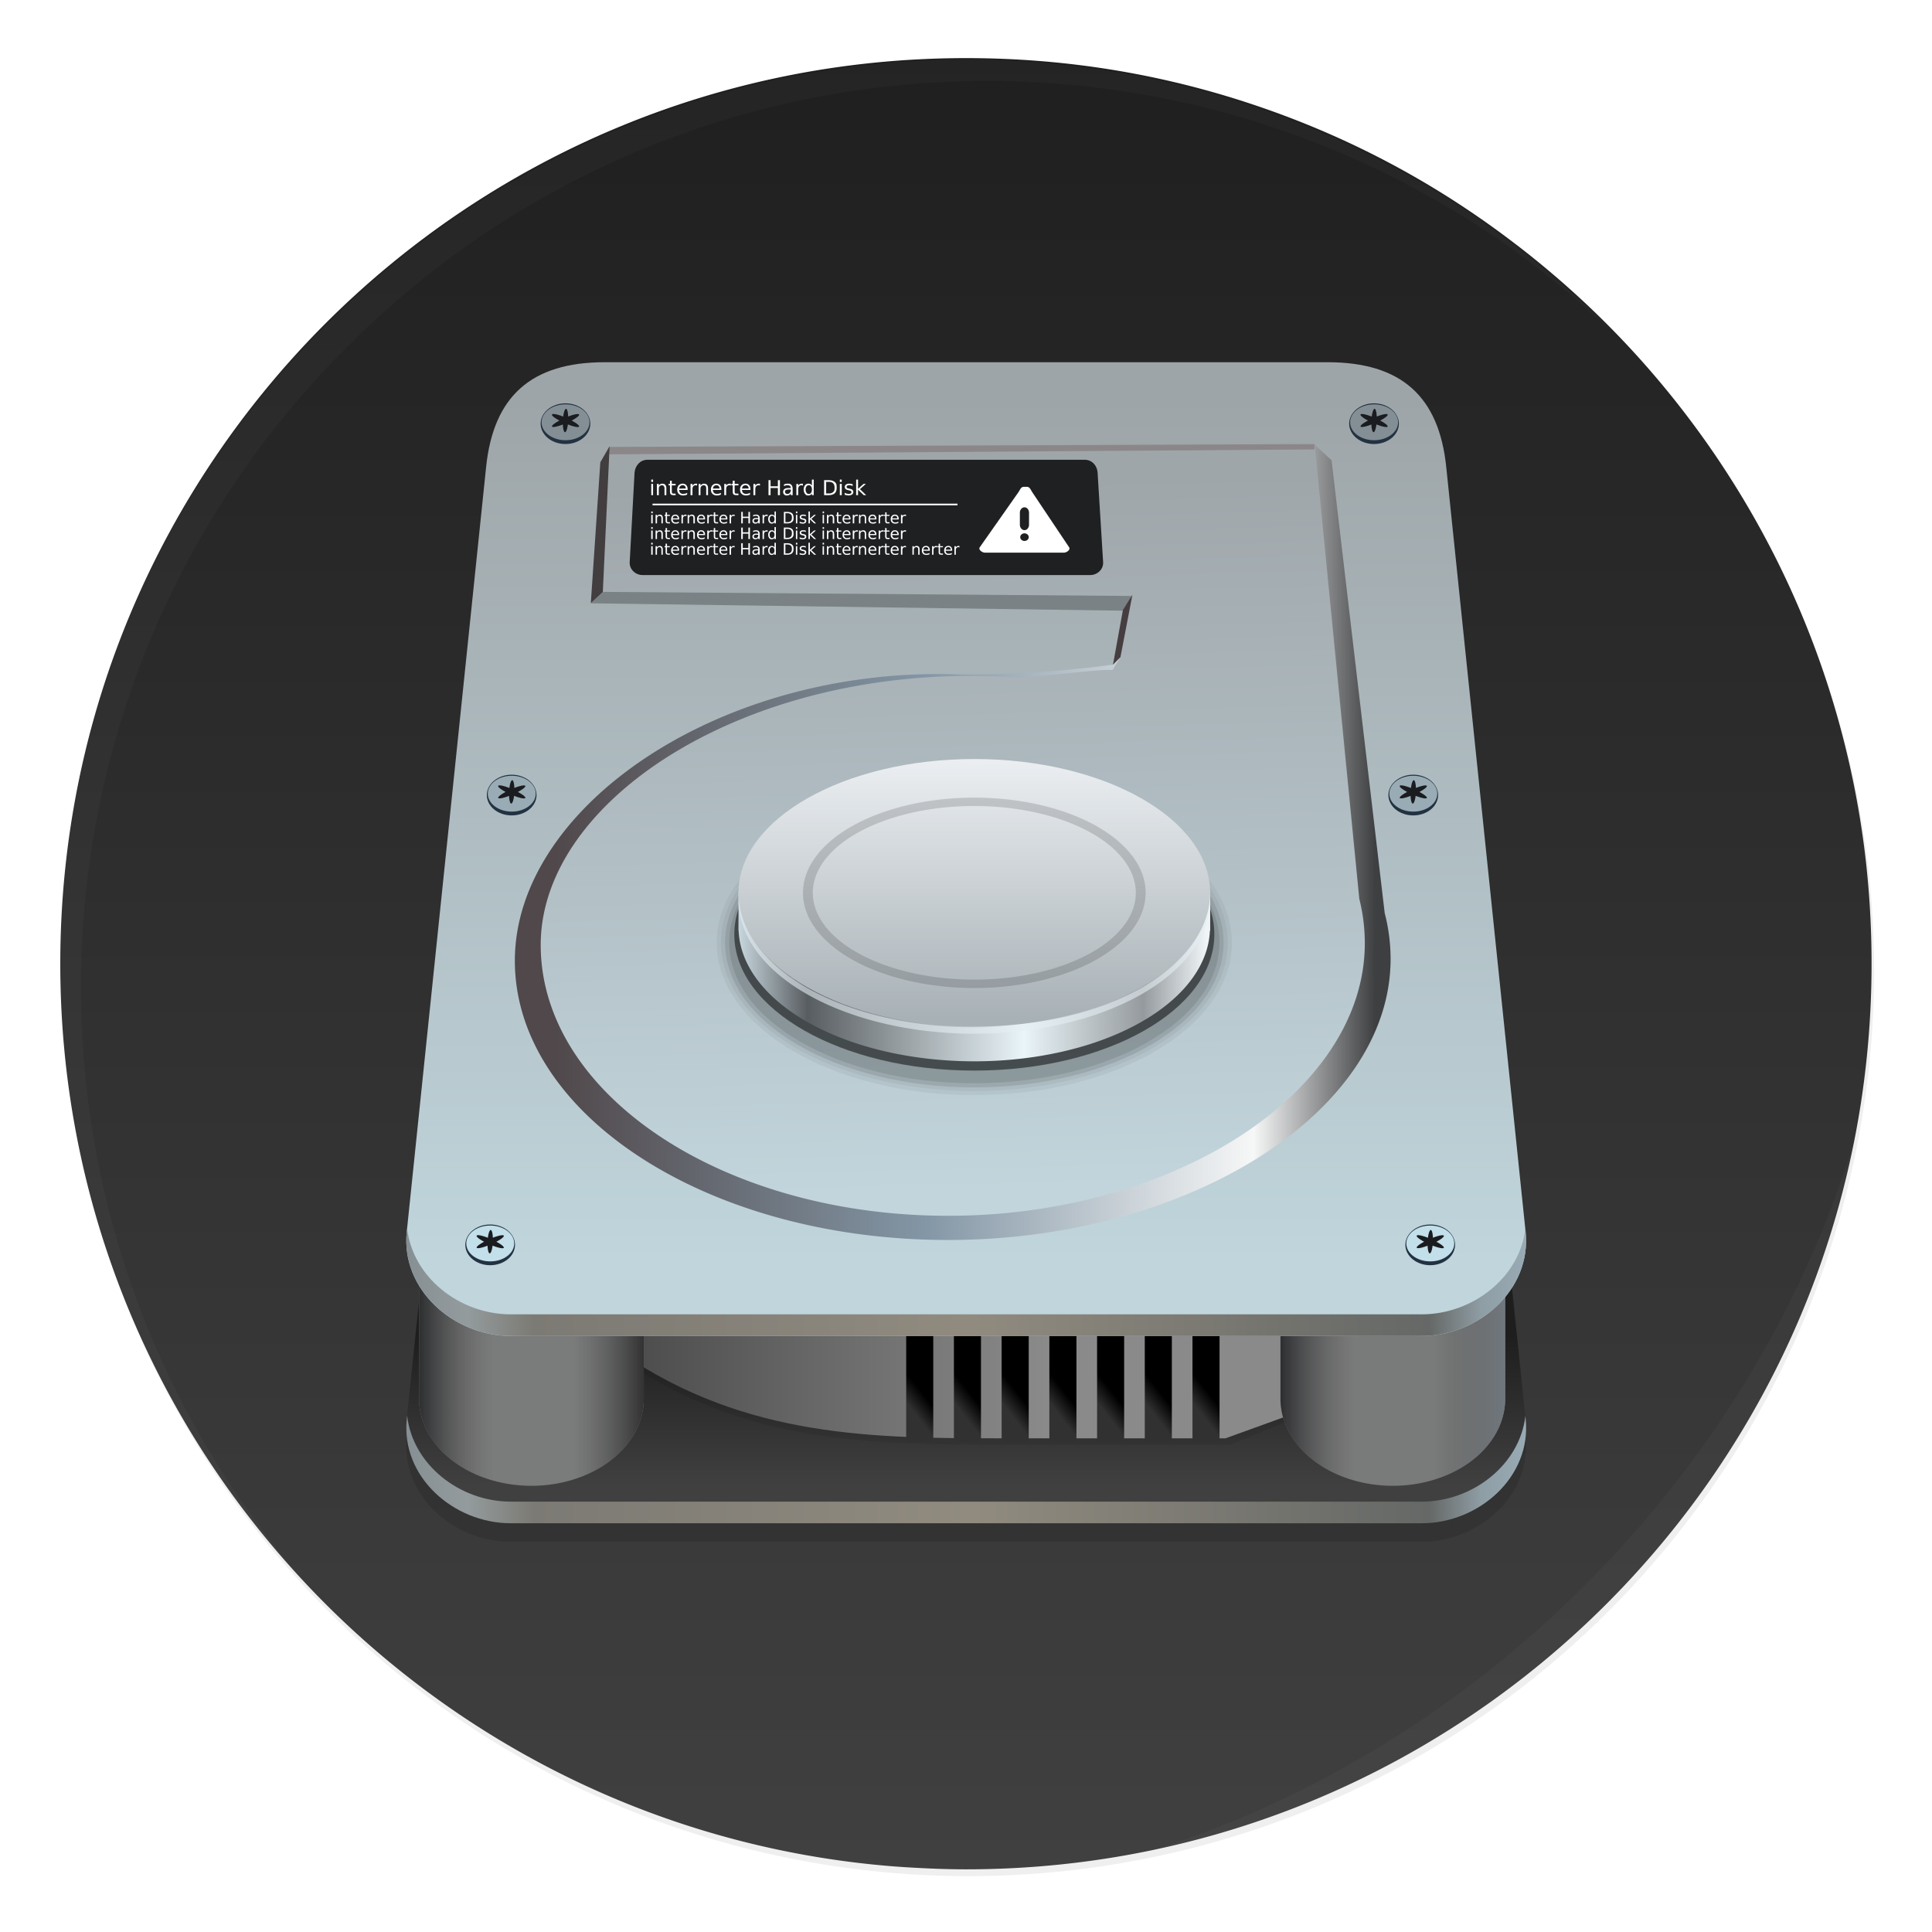 <svg xmlns="http://www.w3.org/2000/svg" xmlns:xlink="http://www.w3.org/1999/xlink" width="64" height="64"><defs><linearGradient id="d" x1="519.2" x2="519.2" y1="1024.8" y2="4.8" gradientTransform="translate(-.559 -.581)scale(.064)" gradientUnits="userSpaceOnUse"><stop offset="0" stop-color="#646464"/><stop offset=".02" stop-color="#414141"/><stop offset="1" stop-color="#1e1e1e"/></linearGradient><linearGradient xlink:href="#a" id="y" x1="144.66" x2="174.56" y1="55.562" y2="55.562" gradientTransform="translate(-276.52 -53.322)scale(1.935)" gradientUnits="userSpaceOnUse"/><linearGradient id="a"><stop offset="0" stop-color="#868f93"/><stop offset=".056" stop-color="#939b9d"/><stop offset=".115" stop-color="#7c7a74"/><stop offset=".505" stop-color="#918b7f"/><stop offset=".915" stop-color="#656866"/><stop offset=".962" stop-color="#8f9ea5"/><stop offset="1" stop-color="#98aab4"/></linearGradient><linearGradient xlink:href="#a" id="x" x1="144.66" x2="174.56" y1="55.562" y2="55.562" gradientTransform="translate(-276.52 -63)scale(1.935)" gradientUnits="userSpaceOnUse"/><linearGradient id="v" x1="-27.125" x2="1.125" y1="62.125" y2="62.125" gradientTransform="translate(43.435 -15.974)scale(.859)" gradientUnits="userSpaceOnUse"><stop offset="0" stop-color="#cbdae1"/><stop offset=".151" stop-color="#585d61"/><stop offset=".612" stop-color="#eaf5f9"/><stop offset=".866" stop-color="#959a9e"/><stop offset="1" stop-color="#eff4f7"/></linearGradient><linearGradient id="w" x1="-12.905" x2="-12.905" y1="1016.9" y2="999.65" gradientTransform="translate(43.435 -837.6)scale(.859)" gradientUnits="userSpaceOnUse"><stop offset="0" stop-color="#a8b1b6"/><stop offset="1" stop-color="#f2f5f8"/></linearGradient><linearGradient id="q" x1="38.364" x2="39.951" y1="15.17" y2="15.17" gradientTransform="translate(-276.92 -58)scale(7.315)" gradientUnits="userSpaceOnUse"><stop offset="0" stop-color="#2d2e30"/><stop offset=".334" stop-color="#5d5c5b" stop-opacity="0"/><stop offset=".502" stop-color="#7a7b7b" stop-opacity="0"/><stop offset=".686" stop-color="#555" stop-opacity="0"/><stop offset="1" stop-color="#333"/></linearGradient><linearGradient id="r" x1="38.364" x2="39.951" y1="15.17" y2="15.17" gradientTransform="translate(-232.4 -58)scale(7.315)" gradientUnits="userSpaceOnUse"><stop offset="0" stop-color="#2d2e30"/><stop offset=".334" stop-color="#5d5c5b" stop-opacity="0"/><stop offset=".502" stop-color="#7a7b7b" stop-opacity="0"/><stop offset=".686" stop-color="#555" stop-opacity="0"/><stop offset="1" stop-color="#70787e"/></linearGradient><linearGradient id="s" x1="50.27" x2="50.27" y1="14.816" y2="8.731" gradientTransform="translate(-335.74 -59.935)scale(7.315)" gradientUnits="userSpaceOnUse"><stop offset="0" stop-color="#c0d5dc"/><stop offset="1" stop-color="#9ea5a8"/></linearGradient><linearGradient id="t" x1="285.3" x2="177.35" y1="58.879" y2="58.879" gradientTransform="translate(-58.986 .793)scale(.393)" gradientUnits="userSpaceOnUse"><stop offset="0" stop-color="#3e3f41"/><stop offset=".148" stop-color="#f6f7f7"/><stop offset=".55" stop-color="#8396a5"/><stop offset="1" stop-color="#50484b"/></linearGradient><linearGradient id="u" x1="237.32" x2="239.69" y1="18.634" y2="111.87" gradientTransform="translate(-58.986 .793)scale(.393)" gradientUnits="userSpaceOnUse"><stop offset="0" stop-color="#9fa6aa"/><stop offset="1" stop-color="#c2d5dc"/></linearGradient><linearGradient xlink:href="#b" id="j" x1="120.59" x2="118.64" y1="137.54" y2="139.07" gradientTransform="translate(-17.752 1.088)scale(.393)" gradientUnits="userSpaceOnUse"/><linearGradient id="b"><stop offset="0"/><stop offset="1" stop-color="#313131"/></linearGradient><linearGradient xlink:href="#b" id="k" x1="120.59" x2="118.64" y1="137.54" y2="139.07" gradientTransform="translate(-15.285 1.088)scale(.393)" gradientUnits="userSpaceOnUse"/><linearGradient xlink:href="#b" id="l" x1="120.59" x2="118.64" y1="137.54" y2="139.07" gradientTransform="translate(-12.819 1.088)scale(.393)" gradientUnits="userSpaceOnUse"/><linearGradient xlink:href="#b" id="m" x1="120.59" x2="118.64" y1="137.54" y2="139.07" gradientTransform="translate(-10.353 1.088)scale(.393)" gradientUnits="userSpaceOnUse"/><linearGradient xlink:href="#b" id="n" x1="120.59" x2="118.64" y1="137.54" y2="139.07" gradientTransform="translate(-7.887 1.088)scale(.393)" gradientUnits="userSpaceOnUse"/><linearGradient xlink:href="#b" id="o" x1="120.59" x2="118.64" y1="137.54" y2="139.07" gradientTransform="translate(-5.42 1.088)scale(.393)" gradientUnits="userSpaceOnUse"/><linearGradient xlink:href="#b" id="p" x1="120.59" x2="118.64" y1="137.54" y2="139.07" gradientTransform="translate(-2.955 1.088)scale(.393)" gradientUnits="userSpaceOnUse"/><linearGradient id="h" x1="50.27" x2="50.27" y1="15.081" y2="14.023" gradientTransform="translate(-335.74 -50.258)scale(7.315)" gradientUnits="userSpaceOnUse"><stop offset="0" stop-color="#404041"/><stop offset="1" stop-color="#1e1e1e"/></linearGradient><linearGradient id="i" x1="242.09" x2="173.32" y1="131.04" y2="131.04" gradientTransform="translate(-58.986 .793)scale(.393)" gradientUnits="userSpaceOnUse"><stop offset="0" stop-color="#8a8a8a"/><stop offset="1" stop-color="#3d3c3c"/></linearGradient><filter id="c" width="1.072" height="1.072" x="-.036" y="-.036" color-interpolation-filters="sRGB"><feGaussianBlur stdDeviation=".42"/></filter><filter id="e" width="1.028" height="1.028" x="-.014" y="-.014" color-interpolation-filters="sRGB"><feGaussianBlur stdDeviation=".298"/></filter><filter id="f" width="1.059" height="1.059" x="-.03" y="-.03" color-interpolation-filters="sRGB"><feGaussianBlur stdDeviation=".298"/></filter><filter id="g" width="1.05" height="1.058" x="-.025" y="-.029" color-interpolation-filters="sRGB"><feGaussianBlur stdDeviation=".609"/></filter></defs><circle cx="400.57" cy="531.8" r="14" filter="url(#c)" opacity=".25" transform="translate(-826.34 -1107.5)scale(2.143)"/><circle cx="32.017" cy="31.998" r="30" fill="none"/><path fill="url(#d)" d="M50.246 8.118q-3.86-2.972-8.444-4.555Q37.065 1.925 32 1.925c-16.569 0-30.003 13.431-30.003 30 0 15.158 11.245 27.683 25.845 29.71.713.098 1.434.174 2.159.219.661.04 1.326.07 2 .07 16.567 0 29.997-13.432 29.997-29.999 0-1.31-.083-2.603-.245-3.865a30 30 0 0 0-.884-4.305q-1.329-4.689-4.082-8.726-2.721-3.977-6.54-6.911z"/><path fill="#fff" d="M10.787 10.787a29.934 29.934 0 0 0 0 42.426c.119.119.242.23.362.345-11.4-11.775-11.288-30.43.345-42.065S41.784-.25 53.56 11.148c-.116-.12-.227-.243-.345-.362a29.934 29.934 0 0 0-42.426 0z" filter="url(#e)" opacity=".15"/><path fill="#fff" d="M37.435 61.526c5.772-1.063 11.297-3.831 15.779-8.313s7.25-10.007 8.313-15.779c-1.592 5.434-4.606 10.657-9.02 15.072s-9.639 7.428-15.072 9.02" filter="url(#f)" opacity=".15"/><g transform="translate(11.24 13.922)scale(.641)"><path d="M13.722 7.637c-3.8 0-5.756 1.757-6.135 5.413L3.485 52.58c-.307 2.965 2.399 5.38 5.38 5.38h47.062c2.98 0 5.687-2.415 5.38-5.38l-4.102-39.53c-.379-3.656-2.335-5.413-6.135-5.413H31.64z" filter="url(#g)" opacity=".35"/><g stroke-width="7.315"><path fill="url(#h)" d="M13.325 11.677c-3.8 0-5.756 1.757-6.135 5.413L3.088 56.62C2.781 59.585 5.487 62 8.468 62H55.53c2.98 0 5.687-2.415 5.38-5.38l-4.102-39.53c-.379-3.656-2.335-5.413-6.135-5.413h-19.43z" transform="translate(.397 -5)"/><path fill-opacity=".084" d="M9.93 48.574h4.713c6.422 4.372 13.08 4.367 19.792 4.367h11.626l8.835-3.686s.84-3.226.463-3.132c-.377.095-46.088 0-46.088 0z"/><path fill="url(#i)" d="M9.533 53.245h4.713c6.422 4.372 13.079 4.367 19.792 4.367H45.4l9.262-3.353s.676-3.559.3-3.465c-.378.095-46.089 0-46.089 0z" transform="translate(.397 -5)"/><path fill="#7a7b7b" d="M4.122 40.886v9.678a5.806 4.502 0 0 0 5.806 4.502 5.806 4.502 0 0 0 5.807-4.502v-9.678z"/></g><g stroke-width=".393" transform="translate(.397 -5)"><rect width="1.399" height="6.531" x="28.899" y="51.272" fill="url(#j)" rx=".2" ry=".2" style="paint-order:fill markers stroke"/><rect width="1.399" height="6.531" x="31.365" y="51.272" fill="url(#k)" rx=".2" ry=".2" style="paint-order:fill markers stroke"/><rect width="1.399" height="6.531" x="33.832" y="51.272" fill="url(#l)" rx=".2" ry=".2" style="paint-order:fill markers stroke"/><rect width="1.399" height="6.531" x="36.298" y="51.272" fill="url(#m)" rx=".2" ry=".2" style="paint-order:fill markers stroke"/><rect width="1.399" height="6.531" x="38.764" y="51.272" fill="url(#n)" rx=".2" ry=".2" style="paint-order:fill markers stroke"/><rect width="1.399" height="6.531" x="41.229" y="51.272" fill="url(#o)" rx=".2" ry=".2" style="paint-order:fill markers stroke"/><rect width="1.399" height="6.531" x="43.694" y="51.272" fill="url(#p)" rx=".2" ry=".2" style="paint-order:fill markers stroke"/></g><g stroke-width="7.315"><path fill="#797a7a" d="M48.638 40.886v9.678a5.806 4.502 0 0 0 5.806 4.502 5.806 4.502 0 0 0 5.807-4.502v-9.678z"/><path fill="url(#q)" d="M3.725 45.886v9.678a5.806 4.502 0 0 0 5.806 4.502 5.806 4.502 0 0 0 5.807-4.502v-9.678z" transform="translate(.397 -5)"/><path fill="url(#r)" d="M48.241 45.886v9.678a5.806 4.502 0 0 0 5.806 4.502 5.806 4.502 0 0 0 5.807-4.502v-9.678z" transform="translate(.397 -5)"/><path fill="url(#s)" d="M13.325 2c-3.8 0-5.756 1.757-6.135 5.413l-4.102 39.53c-.307 2.965 2.399 5.38 5.38 5.38H55.53c2.98 0 5.687-2.415 5.38-5.38l-4.102-39.53C56.43 3.757 54.474 2 50.674 2h-19.43z" transform="translate(.397 -5)"/><path fill="url(#t)" d="m50.882 7.067-.996-.913-10.3 11.474c-2.63.35-5.248.527-7.895.508-12.35-.469-23.016 6.821-23.016 14.793s10.018 14.433 22.378 14.433 22.88-6.56 22.88-14.53a9.5 9.5 0 0 0-.306-2.368z" style="paint-order:fill markers stroke" transform="translate(.397 -5)"/><path fill="#7a8285" d="m13.005 9.46 31.018.43-.644-7.965c-7.837.791-26.614 1.819-29.77 6.926z"/><path fill="url(#u)" d="m49.997 6.124-36.452.252-.32 7.493 27.303.21-.556 3.164-.406.662c-.793-.06-4.24.441-5.055.386-13.308-.903-24.5 6.095-24.5 13.825S19.44 46.112 31.07 46.112s21.53-6.36 21.53-14.089a9.5 9.5 0 0 0-.286-2.296z" style="paint-order:fill markers stroke" transform="translate(.397 -5)"/><path fill="#1f2021" d="M15.924 2.041h22.6c.368 0 .642.297.664.665l.285 4.627c.022.368-.297.666-.666.666H15.672c-.368 0-.685-.298-.665-.666l.251-4.627c.03-.367.297-.665.666-.665"/><path fill="#fff" d="M16.187 4.309h15.76v.086h-15.76zm-.066-1.244v.121h.095v-.12zm8.302 0v.314a.2.2 0 0 0-.076-.08.2.2 0 0 0-.11-.022.2.2 0 0 0-.17.083.34.34 0 0 0-.068.22q.001.136.068.222c.067.086.1.084.17.084q.065 0 .11-.027a.2.2 0 0 0 .076-.076v.087h.094v-.805zm1.444 0v.121h.098v-.12zm.843 0v.805h.098v-.283l.295.283h.125l-.322-.31.306-.272h-.12l-.284.254v-.477zm-4.53.03v.775h.107V3.5h.378v.37h.106v-.775h-.106v.318h-.378v-.318zm2.874 0v.775h.215q.225 0 .33-.094.105-.095.105-.295c0-.2-.032-.229-.102-.291q-.107-.095-.333-.095zm-7.965.03v.163h-.072v.076h.072v.314q0 .109.042.15.04.042.15.042h.1v-.08h-.1q-.059 0-.079-.022-.018-.02-.019-.09v-.314h.197v-.076h-.197v-.162zm3.243 0v.163h-.068v.076h.068v.314q0 .109.042.15.044.042.155.042h.098v-.08h-.098q-.06 0-.08-.022-.018-.02-.018-.09v-.314h.196v-.076h-.196v-.162zm4.828.057h.128q.16 0 .23.072.076.071.077.227c.001.156-.026.182-.076.23s-.124.072-.23.072h-.13zm-8.464.095a.21.21 0 0 0-.185.102v-.09h-.099v.581h.1v-.329c0-.056.01-.1.04-.132a.16.16 0 0 1 .125-.049q.063 0 .095.042a.2.2 0 0 1 .034.12v.348h.095v-.35a.28.28 0 0 0-.053-.182q-.052-.06-.15-.06zm1.05 0a.27.27 0 0 0-.207.083.32.32 0 0 0-.076.227c0 .092.026.161.08.215s.13.083.223.083a.5.5 0 0 0 .211-.045v-.09a.4.4 0 0 1-.208.053.2.2 0 0 1-.147-.05.23.23 0 0 1-.06-.151H18v-.045a.3.3 0 0 0-.068-.205.24.24 0 0 0-.185-.075zm.696 0a.23.23 0 0 0-.113.026.2.2 0 0 0-.08.076v-.09h-.098v.581h.1v-.306q-.001-.098.04-.151a.15.15 0 0 1 .125-.053q.023-.001.042.004a.1.1 0 0 1 .033.015v-.098l-.026-.004zm.412 0a.2.2 0 0 0-.105.026.24.24 0 0 0-.084.076v-.09h-.094v.581h.094v-.329q0-.084.046-.132a.15.15 0 0 1 .12-.049q.066 0 .1.042.03.04.03.12v.348h.094v-.35q0-.12-.05-.182-.051-.06-.15-.06zm.636 0a.27.27 0 0 0-.208.083.32.32 0 0 0-.076.227c0 .092.026.161.08.215a.3.3 0 0 0 .22.083.5.5 0 0 0 .214-.045v-.09a.4.4 0 0 1-.208.053q-.094 0-.147-.05a.23.23 0 0 1-.06-.151h.438v-.045a.3.3 0 0 0-.069-.205.24.24 0 0 0-.185-.075zm.695 0a.25.25 0 0 0-.117.026.2.2 0 0 0-.076.076v-.09h-.098v.581h.098v-.306q0-.098.042-.151a.15.15 0 0 1 .125-.053q.024-.001.041.004a.1.1 0 0 1 .034.015v-.098l-.026-.004zm.81 0a.27.27 0 0 0-.209.083.32.32 0 0 0-.075.227c0 .092.025.161.08.215a.3.3 0 0 0 .22.083.5.5 0 0 0 .214-.045v-.09a.4.4 0 0 1-.208.053.2.2 0 0 1-.148-.05.23.23 0 0 1-.06-.151h.438v-.045a.3.3 0 0 0-.068-.205.24.24 0 0 0-.185-.075zm.695 0a.25.25 0 0 0-.118.026.2.2 0 0 0-.075.076v-.09H21.4v.581h.098v-.306q0-.098.042-.151a.15.15 0 0 1 .124-.053q.024-.001.042.004a.1.1 0 0 1 .034.015v-.098l-.026-.004zm1.49 0a.5.5 0 0 0-.198.038v.09a.4.4 0 0 1 .185-.05.2.2 0 0 1 .122.039.13.13 0 0 1 .045.102v.008h-.136q-.129-.001-.193.049a.18.18 0 0 0-.068.147q0 .085.053.136c.053.051.084.05.143.05a.25.25 0 0 0 .118-.027.2.2 0 0 0 .083-.076v.087h.094v-.332q0-.132-.064-.197c-.064-.065-.1-.064-.185-.064m.732 0a.25.25 0 0 0-.117.026.2.2 0 0 0-.08.076v-.09h-.094v.581h.095v-.306q0-.098.042-.151a.15.15 0 0 1 .124-.053q.024-.001.042.004a.2.2 0 0 1 .038.015l-.004-.098-.026-.004zm2.435 0a.26.26 0 0 0-.163.045.15.15 0 0 0-.06.125q.001.067.041.106t.13.056l.03.008q.091.02.116.042.027.018.026.056a.08.08 0 0 1-.038.068.2.2 0 0 1-.102.023.5.5 0 0 1-.208-.057v.099a.8.8 0 0 0 .205.037.3.3 0 0 0 .173-.049.15.15 0 0 0 .068-.125.15.15 0 0 0-.045-.113.3.3 0 0 0-.144-.06l-.034-.008a.3.3 0 0 1-.102-.034q-.024-.019-.023-.053-.001-.043.035-.064a.2.2 0 0 1 .106-.023.4.4 0 0 1 .173.042v-.09a.4.4 0 0 0-.083-.024 1 1 0 0 0-.102-.007zm-10.225.011v.582h.094v-.582zm9.745 0v.582h.1v-.582zm-8.116.068q.069-.001.11.046a.18.18 0 0 1 .045.124l-.34.004a.2.2 0 0 1 .056-.128.18.18 0 0 1 .13-.046m1.74 0q.07-.001.112.046a.18.18 0 0 1 .046.124l-.34.004a.2.2 0 0 1 .056-.128.17.17 0 0 1 .124-.046zm1.503 0q.071-.001.114.046a.18.18 0 0 1 .045.124l-.34.004a.2.2 0 0 1 .053-.128.18.18 0 0 1 .128-.046m3.267 0q.076 0 .12.06a.27.27 0 0 1 .042.163.3.3 0 0 1-.04.167q-.045.06-.122.06a.14.14 0 0 1-.118-.06.3.3 0 0 1-.045-.167.27.27 0 0 1 .045-.162q.043-.06.118-.06zm-1.025.223h.1v.02a.23.23 0 0 1-.05.15.16.16 0 0 1-.129.057.13.13 0 0 1-.09-.03.1.1 0 0 1-.034-.08q0-.064.045-.09a.34.34 0 0 1 .16-.027zm-7.114 1.134v.091h.075v-.09zm6.37 0v.239a.15.15 0 0 0-.06-.057.2.2 0 0 0-.084-.019.16.16 0 0 0-.133.064.27.27 0 0 0-.049.17q0 .104.05.167a.16.16 0 0 0 .132.064.2.2 0 0 0 .083-.019.16.16 0 0 0 .06-.057v.065h.072v-.617zm1.107 0v.091h.072v-.09zm.647 0v.617h.075v-.216l.223.216h.098l-.245-.235.234-.208h-.094l-.216.19v-.364zm.733 0v.091h.072v-.09zm-4.207.023v.594h.08v-.28h.29v.28h.08v-.594h-.08v.246h-.29v-.246zm2.203 0v.594h.167q.172 0 .253-.072c.081-.072.08-.121.08-.223s-.026-.18-.08-.227q-.08-.072-.253-.072zm-6.112.023v.128h-.053v.057h.053v.238q0 .085.033.117.032.03.114.03h.075v-.06h-.075q-.045 0-.06-.015c-.015-.015-.013-.036-.013-.072v-.238h.148v-.057h-.148V4.76zm2.491 0v.128h-.053v.057h.053v.238q0 .085.03.117c.03.032.06.03.117.03h.076v-.06h-.076q-.045 0-.06-.015c-.015-.015-.016-.036-.016-.072v-.238h.151v-.057h-.15V4.76zm6.366 0v.128h-.053v.057h.053v.238q0 .085.03.117c.03.032.06.03.117.03h.076v-.06h-.076q-.045 0-.06-.015c-.015-.015-.016-.036-.016-.072v-.238h.151v-.057h-.15V4.76zm2.491 0v.128h-.057v.057h.057v.238q0 .085.03.117c.03.032.06.03.117.03h.076v-.06h-.076q-.045 0-.06-.015c-.015-.015-.016-.036-.016-.072v-.238h.151v-.057h-.15V4.76zm-5.156.045h.098q.122 0 .178.057c.056.057.06.094.06.174s-.022.137-.06.174-.096.056-.178.056h-.098zm-6.49.072a.2.2 0 0 0-.084.019.2.2 0 0 0-.06.06v-.068h-.076v.443h.075v-.25a.14.14 0 0 1 .035-.102.11.11 0 0 1 .09-.038q.05 0 .076.03.026.032.026.095v.265h.072v-.269a.2.2 0 0 0-.042-.14q-.038-.046-.113-.045zm.804 0a.2.2 0 0 0-.158.064.25.25 0 0 0-.06.174q0 .105.063.166.062.061.167.06c.028 0 .06 0 .087-.007a.4.4 0 0 0 .08-.026v-.068a.4.4 0 0 1-.16.041q-.072.001-.113-.037a.17.17 0 0 1-.046-.118h.333v-.034a.23.23 0 0 0-.053-.158.18.18 0 0 0-.14-.057m.537 0a.2.2 0 0 0-.09.019.16.16 0 0 0-.06.06v-.068h-.073v.443h.072v-.235q0-.074.034-.113a.12.12 0 0 1 .095-.042l.03.004q.015.004.026.011V4.88l-.019-.004zm.31 0a.16.16 0 0 0-.08.019.2.2 0 0 0-.064.06v-.068h-.07v.443h.07v-.25q.002-.065.038-.102a.11.11 0 0 1 .091-.038q.05 0 .076.03.024.032.022.095v.265h.076v-.269a.2.2 0 0 0-.042-.14q-.039-.046-.117-.045m.488 0a.2.2 0 0 0-.159.064.25.25 0 0 0-.057.174q0 .105.06.166.064.061.17.06a.4.4 0 0 0 .084-.007.4.4 0 0 0 .08-.026v-.068a.34.34 0 0 1-.16.041q-.072.001-.113-.037a.17.17 0 0 1-.045-.118h.336v-.034a.23.23 0 0 0-.052-.158.18.18 0 0 0-.144-.057m.537 0a.2.2 0 0 0-.09.019.14.14 0 0 0-.058.06v-.068h-.076v.443h.076v-.235q-.002-.074.03-.113a.12.12 0 0 1 .094-.042q.017 0 .035.004.015.004.026.011V4.88l-.019-.004zm.62 0a.2.2 0 0 0-.16.064.25.25 0 0 0-.06.174q.001.105.064.166.062.061.167.06a.4.4 0 0 0 .166-.033v-.068a.4.4 0 0 1-.162.041q-.074.001-.114-.037a.17.17 0 0 1-.045-.118h.336v-.034a.23.23 0 0 0-.052-.158.18.18 0 0 0-.14-.057m.533 0a.2.2 0 0 0-.087.019.16.16 0 0 0-.06.06v-.068h-.077v.443h.076v-.235q-.002-.074.03-.113a.12.12 0 0 1 .098-.042l.03.004q.016.004.027.011V4.88l-.02-.004zm1.141 0a.4.4 0 0 0-.15.03v.068a.3.3 0 0 1 .143-.038q.058 0 .09.027a.1.1 0 0 1 .035.08v.007h-.102q-.099 0-.148.038a.14.14 0 0 0-.052.113q0 .064.041.102a.16.16 0 0 0 .11.038.2.2 0 0 0 .09-.019.16.16 0 0 0 .061-.06v.068h.076v-.254q0-.102-.049-.151-.046-.05-.144-.05zm.564 0a.2.2 0 0 0-.09.019.15.15 0 0 0-.06.06v-.068h-.074v.443h.072v-.235q.001-.074.034-.113a.12.12 0 0 1 .095-.042q.018 0 .034.004c.016.004.018.007.026.011V4.88l-.023-.004zm1.867 0a.2.2 0 0 0-.125.034.11.11 0 0 0-.045.094q0 .053.03.084c.03.031.053.032.098.041l.027.008q.067.015.087.03t.02.045a.05.05 0 0 1-.028.05.15.15 0 0 1-.08.018.4.4 0 0 1-.159-.042v.076a.6.6 0 0 0 .16.027q.085.001.132-.034a.12.12 0 0 0 .05-.099q0-.055-.03-.087a.25.25 0 0 0-.114-.045l-.023-.007a.3.3 0 0 1-.08-.027.04.04 0 0 1-.018-.038.06.06 0 0 1 .026-.053.2.2 0 0 1 .083-.015.3.3 0 0 1 .133.03v-.068a.3.3 0 0 0-.065-.018q-.037-.005-.08-.004zm1.452 0a.16.16 0 0 0-.08.019.2.2 0 0 0-.064.06v-.068h-.072v.443h.072v-.25q-.001-.065.034-.102a.12.12 0 0 1 .095-.038q.051 0 .075.03.024.032.023.095v.265h.076v-.269h-.004q0-.092-.038-.14-.04-.046-.117-.045m.81 0a.2.2 0 0 0-.16.064.25.25 0 0 0-.06.174q0 .105.064.166.06.061.166.06a.4.4 0 0 0 .166-.033v-.068a.4.4 0 0 1-.162.041q-.073.001-.114-.037a.17.17 0 0 1-.045-.118h.336v-.034a.23.23 0 0 0-.052-.158.18.18 0 0 0-.14-.057m.532 0a.2.2 0 0 0-.087.019.15.15 0 0 0-.06.06v-.068h-.077v.443h.076v-.235q-.002-.074.03-.113a.12.12 0 0 1 .098-.042l.03.004q.016.004.027.011V4.88l-.02-.004zm.313 0a.2.2 0 0 0-.083.019.2.2 0 0 0-.06.06v-.068h-.072v.443h.071v-.25a.14.14 0 0 1 .035-.102.12.12 0 0 1 .094-.038q.05 0 .076.03.024.032.023.095v.265h.071v-.269q.002-.092-.038-.14-.039-.046-.117-.045m.488 0a.2.2 0 0 0-.159.064.25.25 0 0 0-.057.174q0 .105.061.166.064.061.17.06a.4.4 0 0 0 .083-.007.4.4 0 0 0 .08-.026v-.068a.4.4 0 0 1-.16.041q-.07.001-.113-.037a.17.17 0 0 1-.045-.118h.337v-.034a.23.23 0 0 0-.053-.158.18.18 0 0 0-.144-.057m.537 0a.2.2 0 0 0-.09.019.15.15 0 0 0-.062.06v-.068h-.07v.443h.07v-.235q.001-.074.035-.113a.12.12 0 0 1 .094-.042l.03.004q.016.004.03.011V4.88l-.022-.004zm.616 0a.2.2 0 0 0-.159.064.25.25 0 0 0-.057.174q0 .105.06.166.065.061.171.06a.4.4 0 0 0 .083-.007.4.4 0 0 0 .08-.026v-.068a.34.34 0 0 1-.16.041q-.07.001-.113-.037a.17.17 0 0 1-.045-.118h.337v-.034a.23.23 0 0 0-.053-.158.18.18 0 0 0-.144-.057m.537 0a.2.2 0 0 0-.09.019.14.14 0 0 0-.058.06v-.068h-.076v.443h.076v-.235q-.001-.074.03-.113a.12.12 0 0 1 .095-.042q.017 0 .034.004c.017.004.018.007.026.011V4.88l-.019-.004zm-13.13.011v.443h.076v-.443zm7.478 0v.443h.071v-.443zm1.38 0v.443h.071v-.443zm-7.61.05q.054 0 .087.037a.14.14 0 0 1 .034.095h-.26a.15.15 0 0 1 .041-.098.14.14 0 0 1 .1-.034zm1.338 0q.055 0 .087.037a.14.14 0 0 1 .035.095h-.26a.15.15 0 0 1 .041-.098.14.14 0 0 1 .098-.034zm1.153 0q.055 0 .087.037a.13.13 0 0 1 .034.095h-.26a.15.15 0 0 1 .04-.098.14.14 0 0 1 .1-.034zm2.507 0q.057 0 .09.045.035.047.035.128a.2.2 0 0 1-.035.125q-.033.045-.09.045c-.057 0-.068-.014-.09-.045a.2.2 0 0 1-.035-.125.22.22 0 0 1 .034-.128.1.1 0 0 1 .09-.046zm3.86 0q.053 0 .086.037a.14.14 0 0 1 .035.095h-.26a.15.15 0 0 1 .041-.098.14.14 0 0 1 .098-.034m1.338 0q.051 0 .083.037a.14.14 0 0 1 .034.095h-.26a.15.15 0 0 1 .045-.098.14.14 0 0 1 .098-.034m1.153 0q.053 0 .087.037a.14.14 0 0 1 .034.095h-.26a.15.15 0 0 1 .041-.098.14.14 0 0 1 .098-.034m-7.137.17h.071v.015a.18.18 0 0 1-.034.117.12.12 0 0 1-.099.041.1.1 0 0 1-.07-.022q-.025-.023-.024-.06 0-.05.035-.073.033-.019.12-.018zm-5.46.415v.091h.076v-.09zm6.37 0v.239a.15.15 0 0 0-.06-.057.2.2 0 0 0-.083-.019.16.16 0 0 0-.133.064.27.27 0 0 0-.049.17q0 .104.05.167a.16.16 0 0 0 .132.064.2.2 0 0 0 .083-.019.16.16 0 0 0 .06-.057v.065h.072v-.617zm1.108 0v.091h.072v-.09zm.647 0v.617h.075v-.216l.223.216h.098l-.245-.235.234-.208h-.094l-.216.19v-.364zm.733 0v.091h.072v-.09zm-4.207.023v.594h.08v-.28h.29v.28h.08v-.594h-.08v.246h-.29v-.246zm2.203 0v.594h.167q.172 0 .253-.072c.081-.072.08-.121.08-.223s-.026-.18-.08-.227q-.08-.072-.253-.072zm-6.112.023v.128h-.053v.057h.053v.238q0 .085.033.117.032.03.114.03h.075v-.06h-.075q-.045 0-.06-.015c-.015-.015-.013-.036-.013-.072v-.238h.148v-.057h-.148v-.128zm2.491 0v.128H19.3v.057h.053v.238q0 .085.03.117c.03.032.06.03.117.03h.076v-.06H19.5q-.045 0-.06-.015c-.015-.015-.016-.036-.016-.072v-.238h.151v-.057h-.15v-.128zm6.366 0v.128h-.053v.057h.053v.238q0 .085.03.117c.03.032.06.03.117.03h.076v-.06h-.076q-.045 0-.06-.015c-.015-.015-.016-.036-.016-.072v-.238h.151v-.057h-.15v-.128zm2.491 0v.128h-.057v.057h.057v.238q0 .085.03.117c.03.032.06.03.117.03h.076v-.06h-.076q-.045 0-.06-.015c-.015-.015-.016-.036-.016-.072v-.238h.151v-.057h-.15v-.128zm-5.156.045h.098q.122 0 .178.057c.056.057.06.094.06.174s-.022.137-.06.174-.096.056-.178.056h-.098zm-6.49.072a.2.2 0 0 0-.084.019.2.2 0 0 0-.06.06v-.068h-.076v.443h.075v-.25a.14.14 0 0 1 .035-.102.11.11 0 0 1 .09-.038q.05 0 .076.03.026.032.026.095v.265h.072V5.87a.2.2 0 0 0-.042-.14q-.038-.046-.113-.045zm.804 0a.2.2 0 0 0-.158.064.25.25 0 0 0-.06.174q0 .105.063.166.062.061.167.06c.028 0 .06 0 .087-.007a.4.4 0 0 0 .08-.026v-.068a.4.4 0 0 1-.16.041q-.072.001-.113-.037a.17.17 0 0 1-.046-.118h.333V5.9a.23.23 0 0 0-.053-.158.18.18 0 0 0-.14-.057m.537 0a.2.2 0 0 0-.09.019.16.16 0 0 0-.06.06v-.068h-.073v.443h.072v-.235q0-.074.034-.113a.12.12 0 0 1 .095-.042l.03.004q.015.004.026.011v-.075l-.019-.004zm.31 0a.16.16 0 0 0-.08.019.2.2 0 0 0-.064.06v-.068h-.07v.443h.07v-.25q.002-.064.038-.102a.11.11 0 0 1 .091-.038q.05 0 .076.03.024.032.022.095v.265h.076V5.87a.2.2 0 0 0-.042-.14q-.039-.046-.117-.045m.488 0a.2.2 0 0 0-.159.064.25.25 0 0 0-.057.174q0 .105.06.166.064.061.17.06a.4.4 0 0 0 .084-.007.4.4 0 0 0 .08-.026v-.068a.34.34 0 0 1-.16.041q-.072.001-.113-.037a.17.17 0 0 1-.045-.118h.336V5.9a.23.23 0 0 0-.052-.158.18.18 0 0 0-.144-.057m.537 0a.2.2 0 0 0-.09.019.14.14 0 0 0-.058.06v-.068h-.076v.443h.076v-.235q-.002-.074.03-.113a.12.12 0 0 1 .094-.042q.018 0 .035.004.015.004.026.011v-.075l-.019-.004zm.62 0a.2.2 0 0 0-.16.064.25.25 0 0 0-.06.174q.001.105.065.166.06.061.166.06a.4.4 0 0 0 .166-.033v-.068a.4.4 0 0 1-.162.041q-.073.001-.114-.037a.17.17 0 0 1-.045-.118h.336V5.9A.23.23 0 0 0 20 5.742a.18.18 0 0 0-.14-.057m.533 0a.2.2 0 0 0-.087.019.16.16 0 0 0-.06.06v-.068h-.077v.443h.076v-.235q-.002-.074.03-.113a.12.12 0 0 1 .098-.042l.03.004q.016.004.027.011v-.075l-.02-.004zm1.141 0a.4.4 0 0 0-.15.03v.068a.3.3 0 0 1 .144-.038c.04 0 .067.008.09.027a.1.1 0 0 1 .034.08v.007h-.102q-.099 0-.148.038a.14.14 0 0 0-.052.113q0 .064.041.102a.16.16 0 0 0 .11.038.2.2 0 0 0 .09-.019.16.16 0 0 0 .061-.06v.067h.076v-.253q0-.102-.049-.151-.047-.05-.144-.05zm.564 0a.2.2 0 0 0-.09.019.15.15 0 0 0-.06.06v-.068h-.074v.443h.072v-.235q.001-.074.034-.113a.12.12 0 0 1 .095-.042l.034.004q.015.004.026.011v-.075l-.023-.004zm1.867 0a.2.2 0 0 0-.125.034.11.11 0 0 0-.045.094q0 .053.03.084c.03.031.053.032.098.041l.027.008q.067.015.087.03t.02.045a.05.05 0 0 1-.028.05.15.15 0 0 1-.08.018.4.4 0 0 1-.159-.042v.076a.6.6 0 0 0 .16.027q.085.001.132-.034a.12.12 0 0 0 .05-.099q0-.055-.03-.087a.25.25 0 0 0-.114-.045l-.023-.007a.3.3 0 0 1-.08-.027.04.04 0 0 1-.018-.038.06.06 0 0 1 .026-.053.2.2 0 0 1 .083-.015.3.3 0 0 1 .133.03v-.068a.3.3 0 0 0-.065-.018q-.037-.005-.08-.004zm1.452 0a.16.16 0 0 0-.08.019.2.2 0 0 0-.064.06v-.068h-.072v.443h.072v-.25q-.001-.064.034-.102a.12.12 0 0 1 .095-.038q.051 0 .075.03.024.032.023.095v.265h.076V5.87h-.004q0-.092-.038-.14-.04-.046-.117-.045m.81 0a.2.2 0 0 0-.16.064.25.25 0 0 0-.06.174q0 .105.064.166.06.061.166.06a.4.4 0 0 0 .166-.033v-.068a.4.4 0 0 1-.162.041q-.073.001-.114-.037a.17.17 0 0 1-.045-.118h.336V5.9a.23.23 0 0 0-.052-.158.18.18 0 0 0-.14-.057m.532 0a.2.2 0 0 0-.087.019.15.15 0 0 0-.06.06v-.068h-.077v.443h.076v-.235q-.002-.074.03-.113a.12.12 0 0 1 .098-.042l.03.004q.016.004.027.011v-.075l-.02-.004zm.313 0a.2.2 0 0 0-.083.019.2.2 0 0 0-.06.06v-.068h-.072v.443h.072v-.25q-.001-.064.034-.102a.12.12 0 0 1 .094-.038q.05 0 .076.03.024.032.023.095v.265h.071V5.87q.002-.092-.038-.14-.039-.046-.117-.045m.488 0a.2.2 0 0 0-.159.064.25.25 0 0 0-.057.174q0 .105.061.166.064.061.17.06a.4.4 0 0 0 .083-.007.4.4 0 0 0 .08-.026v-.068a.4.4 0 0 1-.16.041q-.07.001-.113-.037a.17.17 0 0 1-.045-.118h.337V5.9a.23.23 0 0 0-.053-.158.18.18 0 0 0-.144-.057m.537 0a.2.2 0 0 0-.09.019.15.15 0 0 0-.062.06v-.068h-.07v.443h.07v-.235q.001-.074.035-.113a.12.12 0 0 1 .094-.042l.03.004q.017.004.03.011v-.075l-.022-.004zm.616 0a.2.2 0 0 0-.159.064.25.25 0 0 0-.057.174q0 .105.06.166.065.061.171.06a.4.4 0 0 0 .083-.007.4.4 0 0 0 .08-.026v-.068a.34.34 0 0 1-.16.041q-.071.001-.112-.037a.17.17 0 0 1-.046-.118h.337V5.9a.23.23 0 0 0-.053-.158.18.18 0 0 0-.144-.057m.537 0a.2.2 0 0 0-.09.019.14.14 0 0 0-.058.06v-.068h-.076v.443h.076v-.235q-.002-.074.03-.113a.12.12 0 0 1 .095-.042c.01 0 .024.002.034.004s.018.007.026.011v-.075l-.019-.004zm-13.13.011v.443h.076v-.443zm7.478 0v.443h.072v-.443zm1.38 0v.443h.071v-.443zm-7.61.05q.054 0 .087.037a.14.14 0 0 1 .035.095h-.26a.15.15 0 0 1 .04-.098.14.14 0 0 1 .1-.035zm1.338 0q.055 0 .087.037a.14.14 0 0 1 .035.095h-.26a.15.15 0 0 1 .041-.098.14.14 0 0 1 .098-.035zm1.153 0q.055 0 .087.037a.13.13 0 0 1 .034.095h-.26a.15.15 0 0 1 .041-.098.14.14 0 0 1 .098-.035zm2.507 0q.057 0 .09.045.035.047.035.128a.2.2 0 0 1-.035.125q-.033.045-.09.045c-.057 0-.068-.014-.09-.045a.2.2 0 0 1-.035-.125.22.22 0 0 1 .034-.128.1.1 0 0 1 .09-.046zm3.86 0q.054 0 .086.037a.14.14 0 0 1 .035.095h-.26a.15.15 0 0 1 .041-.098.14.14 0 0 1 .098-.035zm1.338 0q.051 0 .083.037a.14.14 0 0 1 .034.095h-.26a.15.15 0 0 1 .045-.098.14.14 0 0 1 .098-.035zm1.153 0q.053 0 .087.037a.14.14 0 0 1 .034.095h-.26a.15.15 0 0 1 .041-.098.14.14 0 0 1 .098-.035zm-7.137.17h.071v.015a.18.18 0 0 1-.034.117.12.12 0 0 1-.098.041.1.1 0 0 1-.072-.022q-.024-.023-.023-.06 0-.05.035-.073.033-.019.12-.018zm-5.46.415v.091h.076v-.09zm6.37 0v.239a.15.15 0 0 0-.06-.057.2.2 0 0 0-.083-.019.16.16 0 0 0-.133.064.27.27 0 0 0-.049.17q0 .104.05.167a.16.16 0 0 0 .132.064.2.2 0 0 0 .083-.019.16.16 0 0 0 .06-.057v.065h.072v-.617zm1.108 0v.091h.072v-.09zm.647 0v.617h.075v-.216l.223.216h.1l-.247-.235.234-.208h-.094l-.216.19v-.364zm.733 0v.091h.072v-.09zm-4.207.023v.594h.08v-.28h.29v.28h.08v-.594h-.08V6.6h-.29v-.246zm2.203 0v.594h.167q.172 0 .253-.072.08-.071.08-.223c0-.152-.026-.18-.08-.227q-.08-.072-.253-.072zm-6.112.023v.128h-.053v.057h.053V6.8q0 .085.033.117.032.03.114.03h.075v-.06h-.075q-.045 0-.06-.015c-.015-.015-.013-.036-.013-.072v-.238h.148v-.057h-.148v-.128zm2.491 0v.128h-.053v.057h.053V6.8q0 .085.03.117c.03.032.06.03.117.03h.076v-.06h-.076q-.045 0-.06-.015c-.015-.015-.016-.036-.016-.072v-.238h.151v-.057h-.15v-.128zm6.366 0v.128h-.053v.057h.053V6.8q0 .085.03.117c.03.032.06.03.117.03h.076v-.06h-.076q-.045 0-.06-.015c-.015-.015-.016-.036-.016-.072v-.238h.151v-.057h-.15v-.128zm2.491 0v.128h-.057v.057h.057V6.8q0 .085.03.117c.03.032.06.03.117.03h.076v-.06h-.076q-.045 0-.06-.015c-.015-.015-.016-.036-.016-.072v-.238h.151v-.057h-.15v-.128zm2.764 0v.128h-.058v.057h.058V6.8q-.001.085.03.117.03.03.117.03h.075v-.06h-.075q-.045 0-.06-.015-.016-.016-.016-.072v-.238h.15v-.057h-.15v-.128zm-7.92.045h.098q.122 0 .178.057c.056.057.06.094.06.174s-.022.137-.06.174-.096.056-.178.056h-.098zm-6.49.072a.2.2 0 0 0-.084.019.2.2 0 0 0-.06.06v-.068h-.076v.443h.075v-.25a.14.14 0 0 1 .035-.102.11.11 0 0 1 .09-.038q.05 0 .076.03.026.032.026.095v.265h.072v-.269a.2.2 0 0 0-.042-.14q-.038-.046-.113-.045zm.804 0a.2.2 0 0 0-.158.064.25.25 0 0 0-.06.174q0 .105.063.166.062.061.167.06c.028 0 .06 0 .087-.007a.4.4 0 0 0 .08-.026v-.068a.4.4 0 0 1-.16.041q-.072.001-.113-.037a.17.17 0 0 1-.046-.118h.333v-.034a.23.23 0 0 0-.053-.158.18.18 0 0 0-.14-.057m.537 0a.2.2 0 0 0-.09.019.16.16 0 0 0-.06.06v-.068h-.073v.443h.072v-.235q0-.074.034-.113a.12.12 0 0 1 .095-.042l.03.004q.015.004.026.011v-.075l-.019-.004zm.31 0a.16.16 0 0 0-.08.019.2.2 0 0 0-.064.06v-.068H18v.443h.07v-.25q.002-.064.038-.102a.11.11 0 0 1 .091-.038q.05 0 .076.03.024.032.023.095v.265h.075v-.269a.2.2 0 0 0-.042-.14q-.039-.046-.117-.045m.488 0a.2.2 0 0 0-.159.064.25.25 0 0 0-.057.174q0 .105.06.166.064.061.17.06a.4.4 0 0 0 .084-.007.4.4 0 0 0 .08-.026v-.068a.34.34 0 0 1-.16.041q-.072.001-.113-.037a.17.17 0 0 1-.045-.118h.336v-.034a.23.23 0 0 0-.052-.158.18.18 0 0 0-.144-.057m.537 0a.2.2 0 0 0-.09.019.14.14 0 0 0-.058.06v-.068h-.076v.443h.076v-.235q-.002-.074.03-.113a.12.12 0 0 1 .094-.042q.017 0 .035.004.015.004.026.011v-.075l-.019-.004zm.62 0a.2.2 0 0 0-.16.064.25.25 0 0 0-.06.174q.001.105.065.166.06.061.166.06a.4.4 0 0 0 .166-.033v-.068a.4.4 0 0 1-.162.041q-.073.001-.114-.037a.17.17 0 0 1-.045-.118h.336v-.034a.23.23 0 0 0-.052-.158.18.18 0 0 0-.14-.057m.533 0a.2.2 0 0 0-.087.019.16.16 0 0 0-.06.06v-.068h-.077v.443h.076v-.235q-.002-.074.03-.113a.12.12 0 0 1 .098-.042l.03.004q.016.004.027.011v-.075l-.02-.004zm1.141 0a.4.4 0 0 0-.15.03v.068a.3.3 0 0 1 .144-.038c.04 0 .067.008.09.027a.1.1 0 0 1 .034.08v.007h-.102q-.099 0-.148.038a.14.14 0 0 0-.052.113q0 .064.041.102a.16.16 0 0 0 .11.038.2.2 0 0 0 .09-.019.16.16 0 0 0 .061-.06v.067h.076v-.253q0-.102-.049-.151-.046-.05-.144-.05zm.564 0a.2.2 0 0 0-.09.019.15.15 0 0 0-.06.06v-.068h-.074v.443h.072v-.235q.001-.074.035-.113a.12.12 0 0 1 .094-.042l.034.004q.015.004.026.011v-.075l-.023-.004zm1.867 0a.2.2 0 0 0-.125.034.11.11 0 0 0-.045.094q0 .053.03.084c.03.031.053.035.098.045l.027.004q.067.015.087.03.02.016.02.045a.05.05 0 0 1-.028.05.15.15 0 0 1-.08.018.4.4 0 0 1-.159-.042v.076a.6.6 0 0 0 .16.027q.085.001.132-.034a.12.12 0 0 0 .05-.098q0-.056-.03-.087a.25.25 0 0 0-.114-.046l-.023-.007a.3.3 0 0 1-.08-.027.04.04 0 0 1-.018-.038.06.06 0 0 1 .026-.052.2.2 0 0 1 .083-.016.3.3 0 0 1 .133.03v-.067a.3.3 0 0 0-.065-.02q-.037-.004-.08-.003zm1.452 0a.16.16 0 0 0-.08.019.2.2 0 0 0-.064.06v-.068H25.2v.443h.072v-.25q-.001-.064.034-.102a.12.12 0 0 1 .095-.038q.051 0 .075.03.024.032.023.095v.265h.076v-.269h-.004q0-.092-.038-.14-.04-.046-.117-.045m.81 0a.2.2 0 0 0-.16.064.25.25 0 0 0-.06.174q0 .105.064.166.06.061.166.06a.4.4 0 0 0 .166-.033v-.068a.4.4 0 0 1-.162.041q-.073.001-.114-.037a.17.17 0 0 1-.045-.118h.336v-.034a.23.23 0 0 0-.052-.158.18.18 0 0 0-.14-.057m.532 0a.2.2 0 0 0-.087.019.15.15 0 0 0-.06.06v-.068h-.077v.443h.076v-.235q-.002-.074.03-.113a.12.12 0 0 1 .098-.042l.03.004q.016.004.027.011v-.075l-.02-.004zm.313 0a.2.2 0 0 0-.083.019.2.2 0 0 0-.06.06v-.068h-.072v.443h.072v-.25q-.001-.064.034-.102a.12.12 0 0 1 .094-.038q.05 0 .076.03.024.032.023.095v.265h.071v-.269q.002-.092-.038-.14-.039-.046-.117-.045m.488 0a.2.2 0 0 0-.159.064.25.25 0 0 0-.057.174q0 .105.061.166.064.061.17.06a.4.4 0 0 0 .083-.007.4.4 0 0 0 .08-.026v-.068a.4.4 0 0 1-.16.041q-.07.001-.113-.037a.17.17 0 0 1-.045-.118h.337v-.034a.23.23 0 0 0-.053-.158.18.18 0 0 0-.144-.057m.537 0a.2.2 0 0 0-.09.019.15.15 0 0 0-.062.06v-.068h-.07v.443h.07v-.235q.001-.074.035-.113a.12.12 0 0 1 .094-.042l.03.004q.017.004.03.011v-.075l-.022-.004zm.616 0a.2.2 0 0 0-.159.064.25.25 0 0 0-.057.174q0 .105.06.166.065.061.171.06a.4.4 0 0 0 .083-.007.4.4 0 0 0 .08-.026v-.068a.34.34 0 0 1-.16.041q-.071.001-.112-.037a.17.17 0 0 1-.046-.118h.337v-.034a.23.23 0 0 0-.053-.158.18.18 0 0 0-.144-.057m.537 0a.2.2 0 0 0-.09.019.14.14 0 0 0-.058.06v-.068h-.076v.443h.076v-.235q-.002-.074.03-.113a.12.12 0 0 1 .095-.042q.017 0 .034.004c.017.004.018.007.026.011v-.075l-.019-.004zm.586 0a.2.2 0 0 0-.083.019.2.2 0 0 0-.06.06v-.068h-.073v.443h.072v-.25q-.001-.064.034-.102a.12.12 0 0 1 .095-.038q.051 0 .075.03.024.032.023.095v.265h.072v-.269q0-.092-.038-.14-.04-.046-.118-.045zm.487 0a.2.2 0 0 0-.158.064.25.25 0 0 0-.057.174q0 .105.06.166.064.061.17.06a.4.4 0 0 0 .084-.007.4.4 0 0 0 .08-.026v-.068a.4.4 0 0 1-.16.041q-.072.001-.113-.037a.17.17 0 0 1-.046-.118h.337v-.034a.23.23 0 0 0-.053-.158.18.18 0 0 0-.143-.057zm.537 0a.2.2 0 0 0-.09.019.16.16 0 0 0-.06.06v-.068h-.073v.443h.072v-.235q0-.074.034-.113a.12.12 0 0 1 .095-.042l.03.004q.017.004.03.011v-.075l-.023-.004zm.616 0a.2.2 0 0 0-.158.064.25.25 0 0 0-.057.174q0 .105.06.166.064.061.17.06a.4.4 0 0 0 .084-.007.4.4 0 0 0 .08-.026v-.068a.34.34 0 0 1-.16.041q-.072.001-.113-.037a.17.17 0 0 1-.046-.118h.337v-.034a.23.23 0 0 0-.053-.158.18.18 0 0 0-.143-.057zm.537 0a.2.2 0 0 0-.09.019.15.15 0 0 0-.06.06v-.068h-.073v.443h.072v-.235q0-.074.033-.113a.12.12 0 0 1 .095-.042q.017 0 .034.004c.017.004.02.007.027.011v-.075l-.02-.004zm-15.892.011v.443h.076v-.443zm7.477 0v.443h.072v-.443zm1.38 0v.443h.072v-.443zm-7.61.05q.055 0 .087.037a.14.14 0 0 1 .035.095h-.26a.15.15 0 0 1 .041-.099.14.14 0 0 1 .098-.034zm1.34 0q.053 0 .086.037a.14.14 0 0 1 .034.095h-.26a.15.15 0 0 1 .041-.099.14.14 0 0 1 .098-.034zm1.152 0q.054 0 .087.037a.13.13 0 0 1 .033.095h-.26a.15.15 0 0 1 .041-.099.14.14 0 0 1 .1-.034zm2.506 0q.059 0 .09.045.035.047.035.128a.2.2 0 0 1-.034.125q-.034.045-.09.045c-.056 0-.069-.014-.092-.045a.2.2 0 0 1-.034-.125.22.22 0 0 1 .034-.128.1.1 0 0 1 .091-.046zm3.86 0q.054 0 .087.037a.14.14 0 0 1 .034.095h-.26a.15.15 0 0 1 .04-.099.14.14 0 0 1 .1-.034zm1.338 0q.052 0 .083.037a.14.14 0 0 1 .035.095h-.26a.15.15 0 0 1 .044-.099.14.14 0 0 1 .098-.034zm1.153 0q.054 0 .087.037a.14.14 0 0 1 .034.095h-.26a.15.15 0 0 1 .041-.099.14.14 0 0 1 .098-.034zm1.61 0q.053 0 .084.037a.13.13 0 0 1 .033.095h-.26a.15.15 0 0 1 .045-.099.14.14 0 0 1 .098-.034zm1.153 0q.054 0 .087.037a.14.14 0 0 1 .035.095h-.26a.15.15 0 0 1 .041-.099.14.14 0 0 1 .098-.034zm-9.9.17h.071v.015q.002.072-.034.117a.12.12 0 0 1-.098.041.1.1 0 0 1-.072-.022q-.024-.023-.023-.06 0-.05.035-.073.033-.019.12-.018z"/><path fill="#8b8789" d="m49.997 6.23-36.453.146v.386l36.453-.254z" style="paint-order:fill markers stroke" transform="translate(.397 -5)"/><path fill="#423d3f" d="m12.998 9.451.491-7.279.48-.832-.35 7.526z"/><path fill="#463d40" d="m40.496 9.806.492-.791-.62 3.229-.385.385z"/></g><g stroke-width=".859" transform="translate(.397 -5)"><ellipse cx="32.42" cy="31.999" opacity=".05" rx="13.312" ry="7.88"/><ellipse cx="32.42" cy="31.999" opacity=".05" rx="13.097" ry="7.665"/><ellipse cx="32.42" cy="31.999" opacity=".1" rx="12.882" ry="7.477"/><ellipse cx="32.42" cy="31.999" opacity=".1" rx="12.668" ry="7.264"/><ellipse cx="32.42" cy="31.57" opacity=".5" rx="12.404" ry="7.038"/><path fill="url(#v)" d="M20.232 29.311v2.07h.007a12.189 6.916 0 0 0 6.087 5.821 12.189 6.916 0 0 0 12.188 0 12.189 6.916 0 0 0 6.08-5.82h.015V29.31H20.232z"/><ellipse cx="32.42" cy="29.422" fill="url(#w)" rx="12.189" ry="6.916"/><path fill="#e5eef3" d="M44.597 29.594a12.189 6.916 0 0 1-12.177 6.78 12.189 6.916 0 0 1-12.177-6.725 12.189 6.916 0 0 0-.012.136 12.189 6.916 0 0 0 12.19 6.917 12.189 6.916 0 0 0 12.187-6.917 12.189 6.916 0 0 0-.011-.19z" opacity=".6"/></g><path d="M32.815 19.502a8.854 4.918 0 0 0-8.853 4.919 8.854 4.918 0 0 0 8.853 4.919 8.854 4.918 0 0 0 8.856-4.919 8.854 4.918 0 0 0-8.856-4.919m-.148.432a8.346 4.487 0 0 1 .148 0 8.346 4.487 0 0 1 8.348 4.487 8.346 4.487 0 0 1-8.348 4.486 8.346 4.487 0 0 1-8.345-4.486 8.346 4.487 0 0 1 8.197-4.487" opacity=".15"/><path fill="url(#x)" d="m3.505 41.756-.019.185c-.307 2.965 2.4 5.38 5.38 5.38H55.93c2.98 0 5.686-2.415 5.38-5.38l-.016-.162c-.288 2.51-2.712 4.426-5.365 4.426H8.865c-2.66 0-5.084-1.928-5.36-4.449"/><path fill="url(#y)" d="m3.505 51.434-.019.185C3.18 54.584 5.886 57 8.867 57h47.064c2.98 0 5.686-2.415 5.38-5.38l-.016-.162c-.288 2.51-2.712 4.426-5.365 4.426H8.865c-2.66 0-5.084-1.928-5.36-4.449z"/><ellipse cx="7.796" cy="42.614" fill="#233242" rx="1.284" ry="1.052" style="paint-order:fill markers stroke"/><ellipse cx="7.8" cy="42.542" fill="#c2dfea" rx="1.239" ry=".927" style="paint-order:fill markers stroke"/><path fill="#1a1c20" d="M7.826 41.844a.139.605 2.576 0 0-.148.404.766.139 23.938 0 0-.578-.11.766.139 23.938 0 0 .382.315.139.766 66.062 0 0-.382.31.139.766 66.062 0 0 .56-.106.139.605 2.576 0 0 .11.397.139.605 2.576 0 0 .15-.401.766.139 23.938 0 0 .58.11.766.139 23.938 0 0-.383-.31.139.766 66.062 0 0 .382-.314.139.766 66.062 0 0-.564.106.139.605 2.576 0 0-.11-.401z"/><ellipse cx="56.377" cy="42.614" fill="#233242" rx="1.284" ry="1.052" style="paint-order:fill markers stroke"/><ellipse cx="56.381" cy="42.542" fill="#c2dfea" rx="1.239" ry=".927" style="paint-order:fill markers stroke"/><path fill="#1a1c20" d="M56.407 41.844a.139.605 2.576 0 0-.147.404.766.139 23.938 0 0-.579-.11.766.139 23.938 0 0 .382.315.139.766 66.062 0 0-.382.31.139.766 66.062 0 0 .56-.106.139.605 2.576 0 0 .11.397.139.605 2.576 0 0 .15-.401.766.139 23.938 0 0 .579.11.766.139 23.938 0 0-.382-.31.139.766 66.062 0 0 .382-.314.139.766 66.062 0 0-.563.106.139.605 2.576 0 0-.11-.401"/><ellipse cx="8.908" cy="19.369" fill="#233242" rx="1.284" ry="1.052" style="paint-order:fill markers stroke"/><ellipse cx="8.912" cy="19.297" fill="#99acb5" rx="1.239" ry=".927" style="paint-order:fill markers stroke"/><path fill="#1a1c20" d="M8.937 18.599a.139.605 2.576 0 0-.147.404.766.139 23.938 0 0-.578-.11.766.139 23.938 0 0 .382.315.139.766 66.062 0 0-.382.31.139.766 66.062 0 0 .56-.106.139.605 2.576 0 0 .11.397.139.605 2.576 0 0 .15-.401.766.139 23.938 0 0 .58.11.766.139 23.938 0 0-.383-.31.139.766 66.062 0 0 .382-.314.139.766 66.062 0 0-.564.106.139.605 2.576 0 0-.11-.401"/><ellipse cx="55.5" cy="19.369" fill="#233242" rx="1.284" ry="1.052" style="paint-order:fill markers stroke"/><ellipse cx="55.503" cy="19.297" fill="#99acb5" rx="1.239" ry=".927" style="paint-order:fill markers stroke"/><path fill="#1a1c20" d="M55.529 18.599a.139.605 2.576 0 0-.147.404.766.139 23.938 0 0-.579-.11.766.139 23.938 0 0 .382.315.139.766 66.062 0 0-.382.31.139.766 66.062 0 0 .56-.106.139.605 2.576 0 0 .11.397.139.605 2.576 0 0 .15-.401.766.139 23.938 0 0 .579.11.766.139 23.938 0 0-.382-.31.139.766 66.062 0 0 .382-.314.139.766 66.062 0 0-.563.106.139.605 2.576 0 0-.11-.401"/><ellipse cx="11.688" cy=".176" fill="#233242" rx="1.284" ry="1.052" style="paint-order:fill markers stroke"/><ellipse cx="11.691" cy=".104" fill="#848f95" rx="1.239" ry=".927" style="paint-order:fill markers stroke"/><path fill="#1a1c20" d="M11.718-.594a.139.605 2.576 0 0-.147.404.766.139 23.938 0 0-.579-.11.766.139 23.938 0 0 .382.315.139.766 66.062 0 0-.382.31.139.766 66.062 0 0 .56-.106.139.605 2.576 0 0 .11.397.139.605 2.576 0 0 .15-.401.766.139 23.938 0 0 .579.11.766.139 23.938 0 0-.382-.31.139.766 66.062 0 0 .382-.314.139.766 66.062 0 0-.563.106.139.605 2.576 0 0-.11-.401"/><ellipse cx="53.473" cy=".176" fill="#233242" rx="1.284" ry="1.052" style="paint-order:fill markers stroke"/><ellipse cx="53.477" cy=".104" fill="#848f95" rx="1.239" ry=".927" style="paint-order:fill markers stroke"/><path fill="#1a1c20" d="M53.503-.594a.139.605 2.576 0 0-.147.404.766.139 23.938 0 0-.579-.11.766.139 23.938 0 0 .382.315.139.766 66.062 0 0-.382.31.139.766 66.062 0 0 .56-.106.139.605 2.576 0 0 .11.397.139.605 2.576 0 0 .15-.401.766.139 23.938 0 0 .579.11.766.139 23.938 0 0-.382-.31.139.766 66.062 0 0 .382-.314.139.766 66.062 0 0-.563.106.139.605 2.576 0 0-.11-.401"/><path fill="#fff" d="M35.375 3.44c-.154 0-.191.153-.28.28l-1.996 2.842c-.088.126.122.28.276.28h4.064c.154 0 .362-.152.276-.28L35.813 3.72c-.085-.128-.125-.28-.28-.28zm.034 1.058c.131 0 .235.126.235.28v.62c0 .154-.104.28-.235.28-.13 0-.238-.126-.238-.28v-.62c0-.154.107-.28.238-.28m-.015 1.346a.22.197 0 0 1 .015 0 .22.197 0 0 1 .22.196.22.197 0 0 1-.22.197.22.197 0 0 1-.219-.197.22.197 0 0 1 .204-.196"/></g></svg>